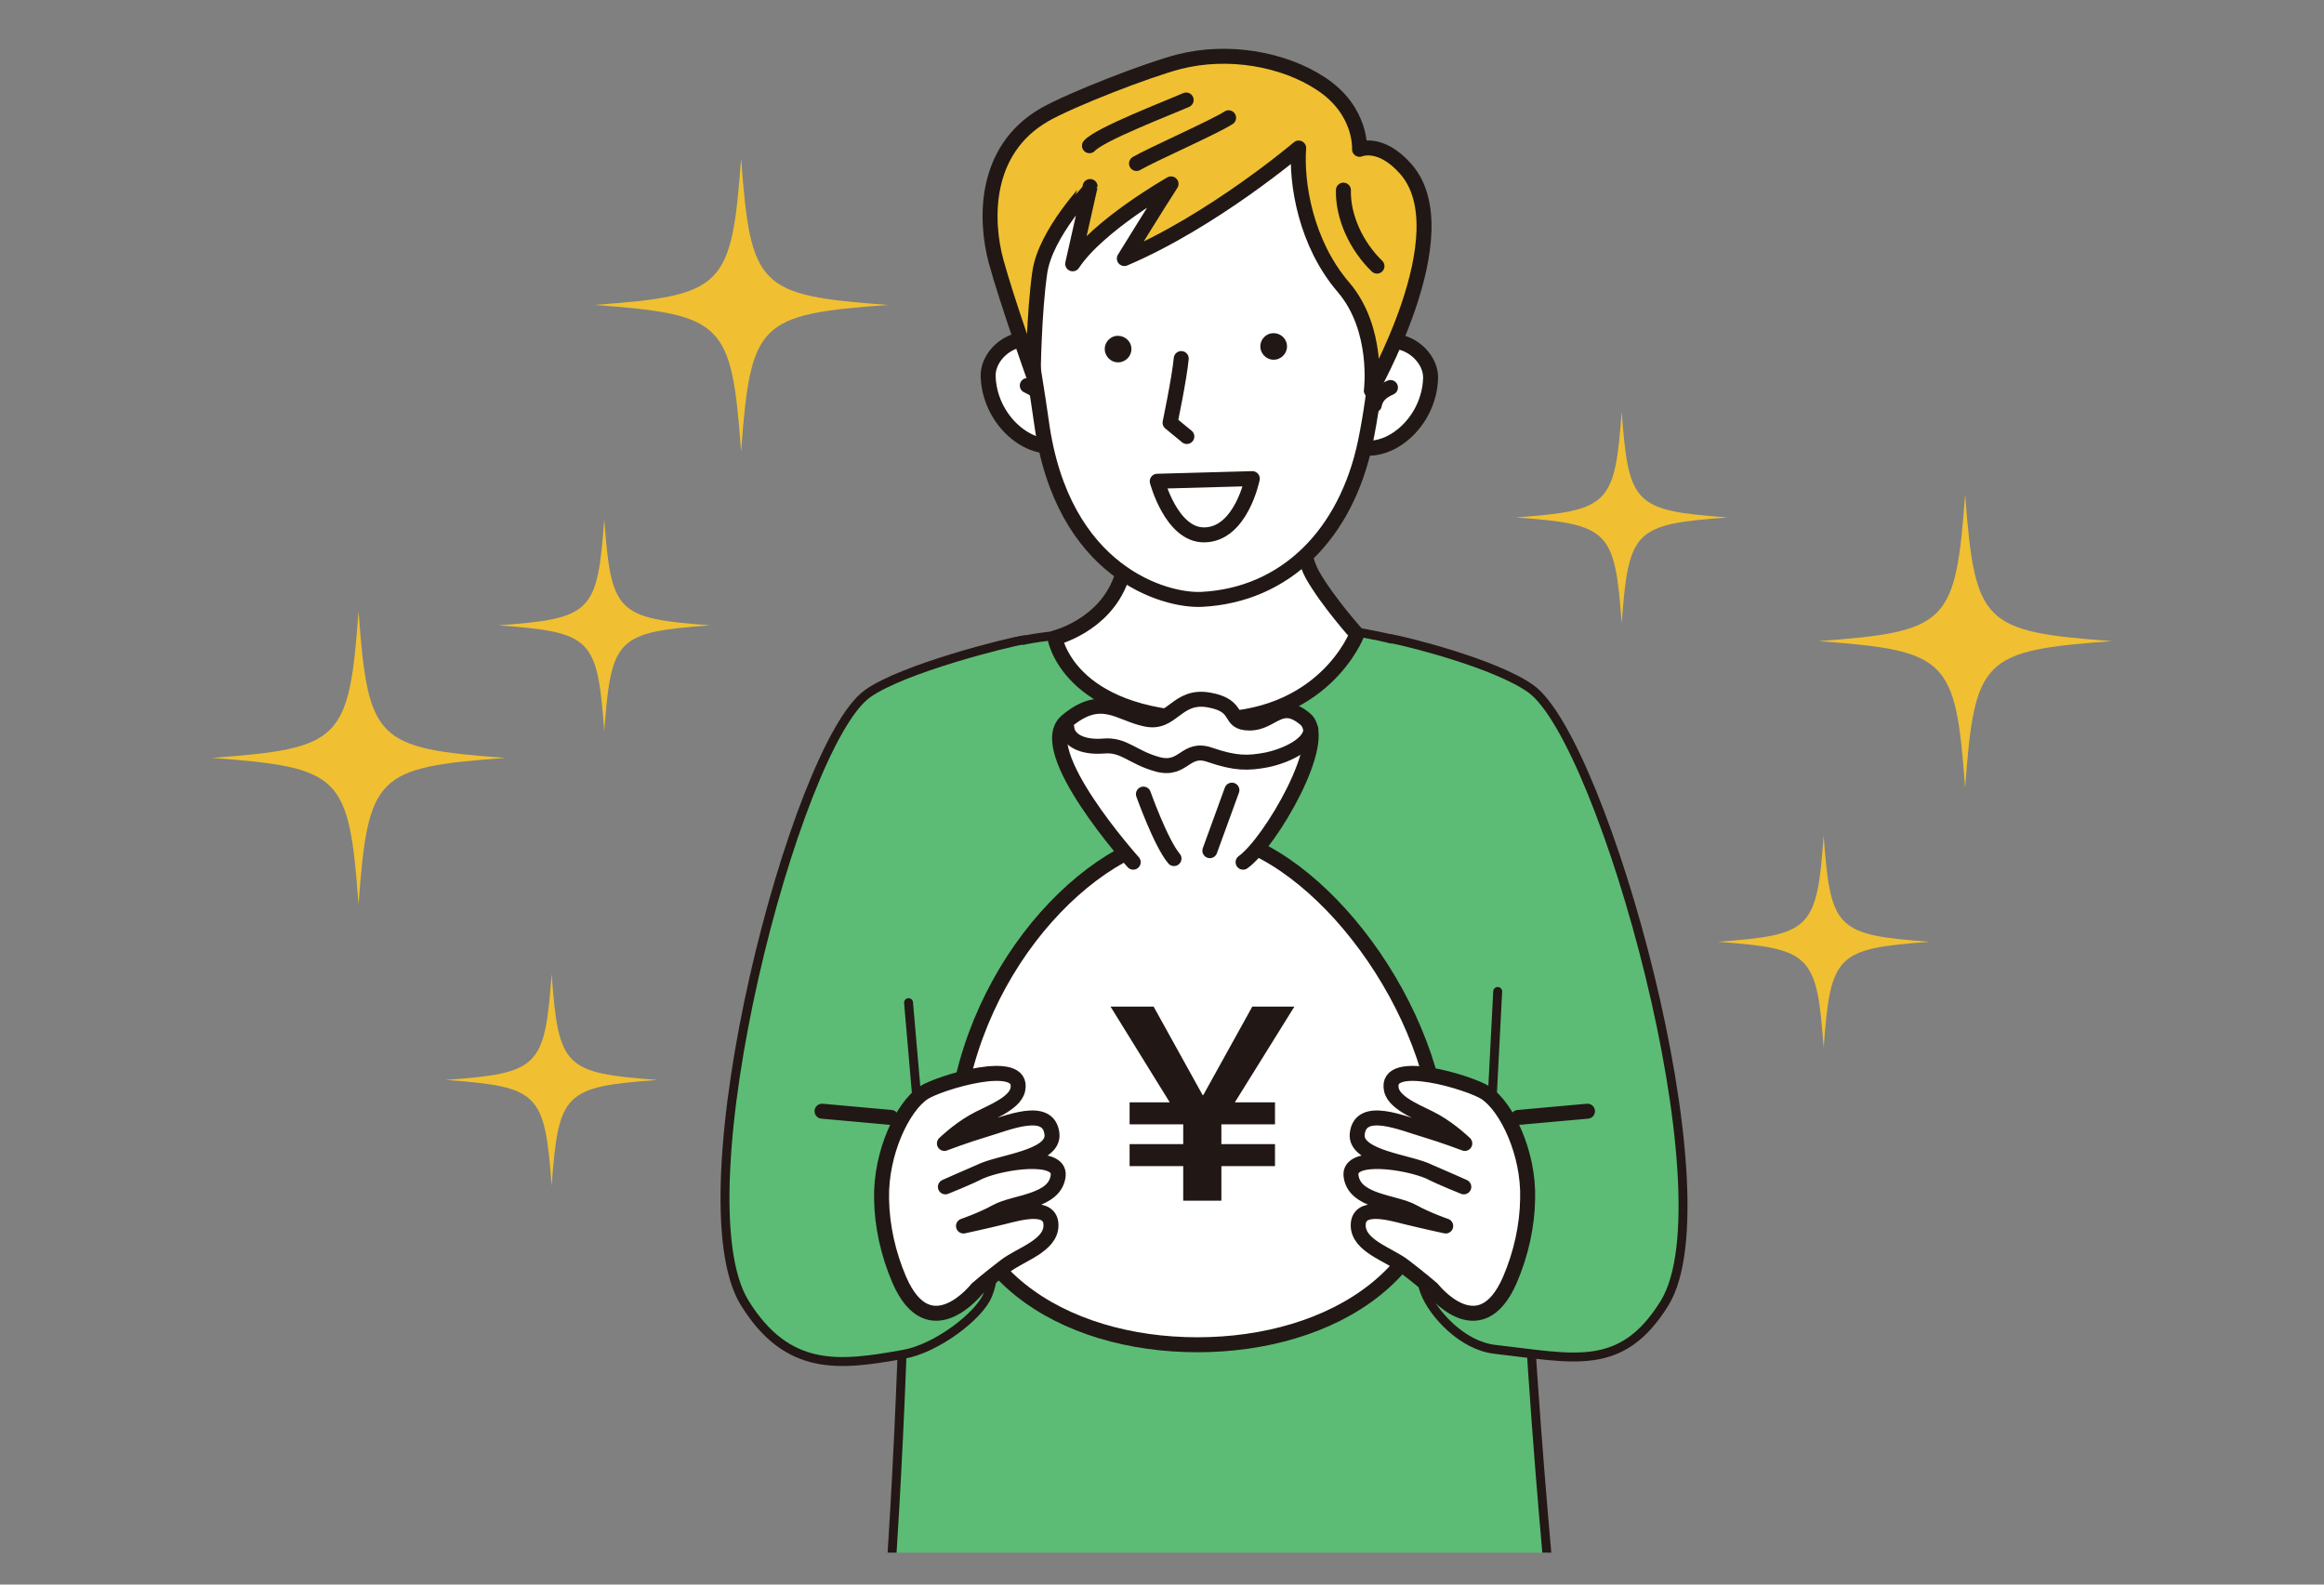 <?xml version="1.0" encoding="utf-8"?>
<!-- Generator: Adobe Illustrator 28.0.0, SVG Export Plug-In . SVG Version: 6.00 Build 0)  -->
<svg version="1.1" id="レイヤー_1" xmlns="http://www.w3.org/2000/svg" xmlns:xlink="http://www.w3.org/1999/xlink" x="0px"
	 y="0px" viewBox="0 0 706.5 481.7" style="enable-background:new 0 0 706.5 481.7;" xml:space="preserve">
<rect x="0" y="0" width="706.5" height="481.7" fill="#808080" stroke="none"/>
<style type="text/css">
	.st0{clip-path:url(#SVGID_00000139973361518457170070000002221024589798788783_);}
	.st1{fill:#FFFFFF;stroke:#211815;stroke-width:4.553;stroke-linecap:round;stroke-linejoin:round;stroke-miterlimit:10;}
	.st2{fill:#5CBC75;stroke:#231815;stroke-width:2.718;stroke-linecap:round;stroke-linejoin:round;stroke-miterlimit:10;}
	.st3{fill:#211815;}
	.st4{fill:#F0C032;stroke:#211815;stroke-width:4.553;stroke-linecap:round;stroke-linejoin:round;stroke-miterlimit:10;}
	.st5{fill:none;stroke:#211815;stroke-width:4.553;stroke-linecap:round;stroke-linejoin:round;stroke-miterlimit:10;}
	.st6{fill:#F0C032;}
</style>
<g>
	<defs>
		<rect id="SVGID_1_" x="181.3" y="0.4" width="344" height="471.6"/>
	</defs>
	<clipPath id="SVGID_00000156589199233979873480000018024967867850895806_">
		<use xlink:href="#SVGID_1_"  style="overflow:visible;"/>
	</clipPath>
	<g style="clip-path:url(#SVGID_00000156589199233979873480000018024967867850895806_);">
		<polygon class="st1" points="446.8,578.2 293,578.2 280.5,487.5 456.6,487.5 		"/>
		<path class="st2" d="M463.1,217.4c-1.2-2.9-9.1-12.4-11.5-13.9c-2.7-1.7-31.5-12.5-54.7-12.9c-23.3-0.4-76.4,0.5-89.9,5.1
			c-11.5,4.4-24.5,14.7-30.2,22.3c-10.5,13.9-0.6,90.3-1.4,147.8c-0.8,65.4-6,135.4-6.5,136.5c-1.2,2.5,57.1,6.3,93.7,7.3
			c47.9,1.4,110.6-6.5,110.6-6.5s-12.9-122.3-10.6-194.5C463.9,267.8,470.5,227.9,463.1,217.4z"/>
		<path class="st2" d="M455.3,301.4l-1.9,36.9l-15.1,12.2c0,0-10.8,28-5.1,42.4c2.5,6.4,11.3,16.2,21.3,17.3
			c24,2.7,38.4,7.1,51.5-14c20.2-32.6-18.6-171-40.6-186.8c-10.7-7.7-38.4-14.6-42.9-15.3"/>
		<path class="st1" d="M393.3,152.5c0,0,2.3,16.1,5.6,22.1c4.6,8.2,13.6,18.2,13.6,18.2s-10.1,26.7-46.1,25.9
			c-41.9-0.9-45.7-24.8-45.7-24.8s14.8-3.6,20-17.6c2.9-7.8,0.8-20.4,0.8-20.4L393.3,152.5z"/>
		<line class="st1" x1="461.5" y1="339.7" x2="482.6" y2="337.8"/>
		<path class="st2" d="M276.2,304.8l2.9,33.5l18.7,12.4c0,0,8.3,28.6,2.5,42.9c-2.5,6.4-15.7,16.4-25.6,18.1
			c-19.4,3.5-35.2,5.5-48.3-15.6c-20.2-32.6,15.3-169.4,37.3-185.2c10.7-7.7,43.2-15.8,47.7-16.4"/>
		<line class="st1" x1="270.9" y1="339.7" x2="249.9" y2="337.8"/>
		<g>
			<path class="st1" d="M414.2,136.1c9.3,1.5,20.3-8.4,20.7-21.1c0.2-8-10.7-15-17.5-8.9c-2.5,2.2-5.5,5.7-6.4,7.3"/>
			<path class="st1" d="M422.7,117.8c-1.9,0.9-4.3,2.1-4.9,5.3"/>
			<path class="st1" d="M321.1,135.5c-9.3,1.5-20.3-8.4-20.7-21.1c-0.2-8,10.7-15,17.5-8.9c2.5,2.2,5.5,5.7,6.4,7.3"/>
			<path class="st1" d="M312.3,117.2c1.9,0.9,4.3,2.1,4.9,5.3"/>
			<path class="st1" d="M311.5,77.5c-1.8,12.6,2.7,33.3,5.1,50.8c6.3,46,37.8,54.5,48.8,53.9c25.2-1.3,43.8-19.6,49.7-47.9
				c3-14.7,6.3-39.5,0.6-55.8C410,62.2,390.1,20.8,351.4,45C328.6,59.2,314.9,54.7,311.5,77.5z"/>
			<path class="st1" d="M380.7,145.5c0,0-3.4,17.1-14.7,17.1c-9.9,0-14.2-16.3-14.2-16.3L380.7,145.5z"/>
			<path class="st1" d="M360.8,132.7l-5.1-4.2c0,0,2.8-13.3,3.4-19.5"/>
			<path class="st3" d="M391,103.9c0.8,2.1-0.3,4.4-2.4,5.2c-2.1,0.8-4.4-0.3-5.2-2.4c-0.8-2.1,0.3-4.4,2.4-5.2
				C387.9,100.8,390.2,101.8,391,103.9z"/>
			<path class="st3" d="M343.7,104.7c0.8,2.1-0.3,4.4-2.4,5.2c-2.1,0.8-4.4-0.3-5.2-2.4c-0.8-2.1,0.3-4.4,2.4-5.2
				C340.5,101.6,342.9,102.6,343.7,104.7z"/>
			<path class="st4" d="M316.1,82.8c-1.8,12.5-2,31.1-2,31.1s-8-22.4-11.3-34.5c-3.3-12.2-4-33.7,14.7-44.5
				c8-4.6,31.5-13.7,40.8-16.1c15.1-3.9,32-0.8,43.2,6.6c12.6,8.2,11.8,20,11.8,20s6.3-2.8,14,5.9c17.4,19.6-11.3,68.5-10.4,67.4
				c0,0,2.4-18.7-8.5-31.4C396.9,73.9,394,55.6,394.8,45c0,0-26.1,22.2-53,33.6c0,0,10.8-17.5,14.2-22.7c0,0-22.2,12.6-29.9,24.3
				l5.3-23.5C331.4,56.8,317.8,70.9,316.1,82.8z"/>
			<path class="st5" d="M408.4,57.8c-0.2,8.1,3.9,17,10.2,23.1"/>
			<path class="st5" d="M360.6,30.4c-5.7,2.5-26.3,10.4-29.4,13.9"/>
			<path class="st5" d="M345.5,49.7c4.6-2.7,23.7-11.1,28-13.9"/>
		</g>
		<g>
			<path class="st1" d="M437.6,341.3c5.5,45.3-33,67.5-73.6,67.5s-78.5-22.1-73.6-67.5c5.3-49.4,43.8-87.9,73.6-87.9
				C394.4,253.3,432.3,298,437.6,341.3z"/>
			<path class="st1" d="M344.5,262.1c0,0-30.7-34.2-20.2-42.9c10.5-8.8,15.8-2.3,24-0.6c8.2,1.8,9.3-7.6,19.3-5.8
				c9.9,1.8,5.3,7,12.3,7c7,0,9.3-7.6,16.9-1.2c7.6,6.4-10.7,37.7-18.9,43.5"/>
			<path class="st5" d="M347.6,241.4c0,0,5.3,14.9,9.3,19.6"/>
			<line class="st5" x1="374.5" y1="240.2" x2="367.8" y2="258.6"/>
			<g>
				<path class="st3" d="M350.7,306l14.9,26.9h0.2l14.9-26.9h12.8l-18.1,29.1h12.2v6.7h-16.3v6h16.3v6.7h-16.3v10.5h-11.6v-10.5
					h-16.3v-6.7h16.3v-6h-16.3v-6.7h12.2L337.6,306H350.7z"/>
			</g>
			<path class="st5" d="M324.3,221.2c0.3,3.8,4.7,6.1,11.1,5.6c6.4-0.6,8.8,3.5,16.7,5.6c7.9,2,8.2-5.6,15.8-2.9
				c7.6,2.6,11.4,2.6,17.2,1.5c5.8-1.2,13.4-4.7,13.4-9.3"/>
		</g>
		<path class="st1" d="M451.6,332.2c-4.5-3-30.9-11.1-28.6-0.9c1,4.5,9.5,7.3,13.4,9.6c4.9,2.8,8.9,6.7,8.9,6.7s-6.3-2.4-12-4.1
			c-6.9-2-19.7-7.7-20.7,1.2c-0.8,7.3,16.1,8.5,21.9,11.5c3.7,1.9,10.5,4.6,10.5,4.6s-6.5-2.9-10.5-4.6c-6.9-3-24.4-5.6-23.8,1.1
			c0.8,8.1,13.2,8,18.7,11c4.5,2.5,10.1,4.4,10.1,4.4s-6.5-1.4-12.2-2.8c-5.1-1.3-14.4-3.9-14.4,2.6c0,6.2,9.2,8.8,13.8,12.3
			c5,3.8,8.7,7,8.7,7s14.4,18.4,23.6-2.7c3.4-7.9,5.3-16.5,5.4-24.7C464.8,350.5,458,336.4,451.6,332.2z"/>
		<path class="st1" d="M280.8,332.2c4.5-3,30.9-11.1,28.6-0.9c-1,4.5-9.5,7.3-13.4,9.6c-4.9,2.8-8.9,6.7-8.9,6.7s6.3-2.4,12-4.1
			c6.9-2,19.7-7.7,20.7,1.2c0.8,7.3-16.1,8.5-21.9,11.5c-3.7,1.9-10.5,4.6-10.5,4.6s6.5-2.9,10.5-4.6c6.9-3,24.4-5.6,23.8,1.1
			c-0.8,8.1-13.2,8-18.7,11c-4.5,2.5-10.1,4.4-10.1,4.4s6.5-1.4,12.2-2.8c5.1-1.3,14.4-3.9,14.4,2.6c0,6.2-9.2,8.8-13.8,12.3
			c-5,3.8-8.7,7-8.7,7s-14.4,18.4-23.6-2.7c-3.4-7.9-5.3-16.5-5.4-24.7C267.7,350.5,274.4,336.4,280.8,332.2z"/>
		<line class="st5" x1="366.6" y1="535.3" x2="366.6" y2="578.1"/>
	</g>
</g>
<g>
	<path class="st6" d="M269.9,92.7c-39.3,2.9-41.7,5.2-44.6,44.6c-2.9-39.3-5.2-41.7-44.6-44.6c39.3-2.9,41.7-5.2,44.6-44.6
		C228.2,87.5,230.6,89.8,269.9,92.7z"/>
	<path class="st6" d="M642,194.9c-39.3,2.9-41.7,5.2-44.6,44.6c-2.9-39.3-5.2-41.7-44.6-44.6c39.3-2.9,41.7-5.2,44.6-44.6
		C600.4,189.6,602.7,192,642,194.9z"/>
	<path class="st6" d="M153.6,230.4c-39.3,2.9-41.7,5.2-44.6,44.6c-2.9-39.3-5.2-41.7-44.6-44.6c39.3-2.9,41.7-5.2,44.6-44.6
		C111.9,225.2,114.3,227.5,153.6,230.4z"/>
	<path class="st6" d="M215.9,190.1c-28.4,2.1-30.1,3.8-32.2,32.2c-2.1-28.4-3.8-30.1-32.2-32.2c28.4-2.1,30.1-3.8,32.2-32.2
		C185.8,186.3,187.5,188,215.9,190.1z"/>
	<path class="st6" d="M525.2,157.3c-28.4,2.1-30.1,3.8-32.2,32.2c-2.1-28.4-3.8-30.1-32.2-32.2c28.4-2.1,30.1-3.8,32.2-32.2
		C495.1,153.5,496.8,155.2,525.2,157.3z"/>
	<path class="st6" d="M199.9,328.3c-28.4,2.1-30.1,3.8-32.2,32.2c-2.1-28.4-3.8-30.1-32.2-32.2c28.4-2.1,30.1-3.8,32.2-32.2
		C169.8,324.5,171.5,326.2,199.9,328.3z"/>
	<path class="st6" d="M586.6,286.3c-28.4,2.1-30.1,3.8-32.2,32.2c-2.1-28.4-3.8-30.1-32.2-32.2c28.4-2.1,30.1-3.8,32.2-32.2
		C556.5,282.5,558.2,284.2,586.6,286.3z"/>
</g>
</svg>
